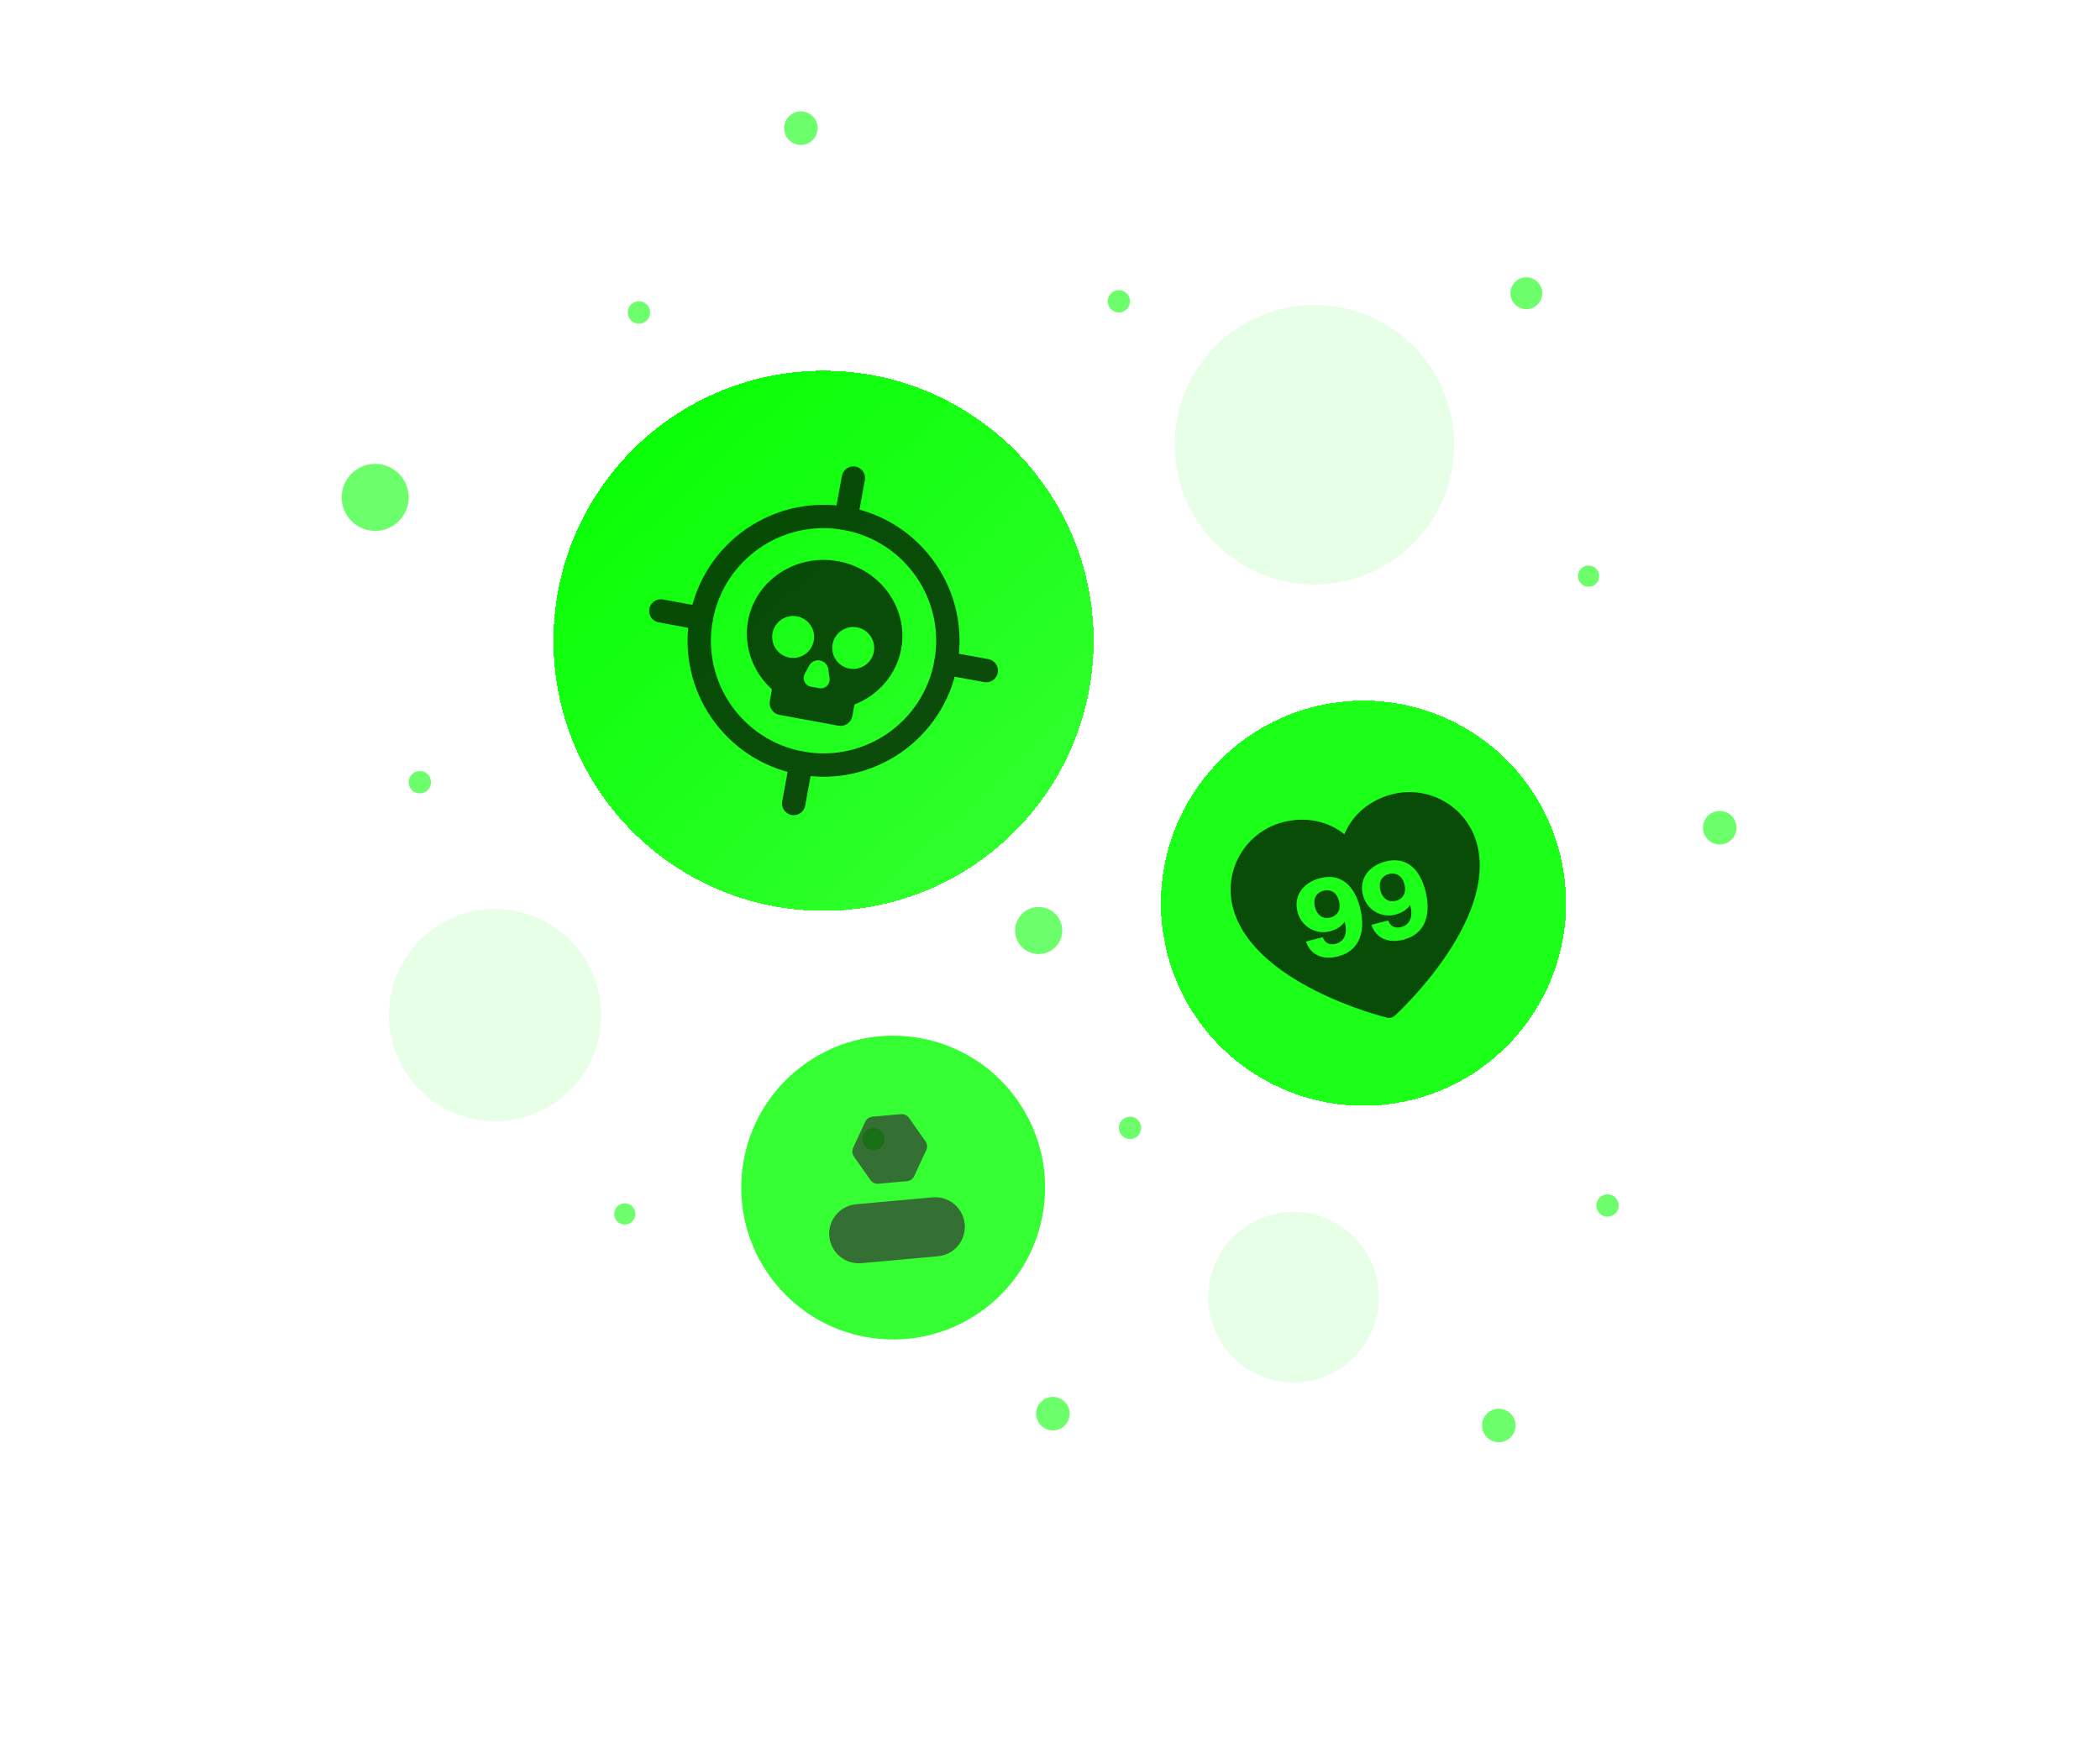 <svg width="540" height="448" viewBox="0 0 540 448" fill="none" xmlns="http://www.w3.org/2000/svg">
<g clip-path="url(#clip0_8091_96288)">
<g filter="url(#filter0_f_8091_96288)">
<circle cx="408.495" cy="148.166" r="2.731" fill="#0CFF09" fill-opacity="0.6"/>
</g>
<g filter="url(#filter1_f_8091_96288)">
<circle cx="385.406" cy="366.588" r="4.309" transform="rotate(165 385.406 366.588)" fill="#0CFF09" fill-opacity="0.6"/>
</g>
<g filter="url(#filter2_f_8091_96288)">
<circle cx="413.364" cy="310.025" r="2.873" transform="rotate(165 413.364 310.025)" fill="#0CFF09" fill-opacity="0.6"/>
</g>
<g filter="url(#filter3_f_8091_96288)">
<circle cx="442.214" cy="212.859" r="4.309" fill="#0CFF09" fill-opacity="0.6"/>
</g>
<g filter="url(#filter4_f_8091_96288)">
<circle cx="270.745" cy="363.541" r="4.309" transform="rotate(165 270.745 363.541)" fill="#0CFF09" fill-opacity="0.6"/>
</g>
<g filter="url(#filter5_f_8091_96288)">
<circle cx="160.655" cy="312.188" r="2.731" transform="rotate(180 160.655 312.188)" fill="#0CFF09" fill-opacity="0.6"/>
</g>
<g filter="url(#filter6_f_8091_96288)">
<circle cx="392.482" cy="75.417" r="4.096" fill="#0CFF09" fill-opacity="0.6"/>
</g>
<g filter="url(#filter7_f_8091_96288)">
<circle cx="96.474" cy="127.912" r="8.618" transform="rotate(180 96.474 127.912)" fill="#0CFF09" fill-opacity="0.6"/>
</g>
<g filter="url(#filter8_f_8091_96288)">
<circle cx="287.71" cy="77.482" r="2.873" fill="#0CFF09" fill-opacity="0.6"/>
</g>
<g filter="url(#filter9_f_8091_96288)">
<circle cx="290.583" cy="290.049" r="2.873" transform="rotate(180 290.583 290.049)" fill="#0CFF09" fill-opacity="0.6"/>
</g>
<g filter="url(#filter10_f_8091_96288)">
<circle cx="205.939" cy="32.955" r="4.309" fill="#0CFF09" fill-opacity="0.6"/>
</g>
<g filter="url(#filter11_f_8091_96288)">
<circle cx="164.296" cy="80.354" r="2.873" fill="#0CFF09" fill-opacity="0.6"/>
</g>
<g filter="url(#filter12_f_8091_96288)">
<circle cx="107.964" cy="201.163" r="2.873" fill="#0CFF09" fill-opacity="0.6"/>
</g>
<g filter="url(#filter13_f_8091_96288)">
<circle cx="224.617" cy="292.922" r="2.873" transform="rotate(180 224.617 292.922)" fill="#0CFF09" fill-opacity="0.6"/>
</g>
<g filter="url(#filter14_f_8091_96288)">
<circle cx="267.09" cy="239.307" r="6.056" transform="rotate(180 267.09 239.307)" fill="#0CFF09" fill-opacity="0.6"/>
</g>
<g opacity="0.8" filter="url(#filter15_d_8091_96288)">
<path d="M190.986 295.968C193.988 274.603 213.742 259.718 235.106 262.721C256.47 265.723 271.356 285.477 268.353 306.841C265.351 328.206 245.597 343.091 224.233 340.088C202.868 337.086 187.983 317.332 190.986 295.968Z" fill="#03FF00"/>
<g opacity="0.7">
<path d="M237.971 289.492C238.441 290.159 238.519 291.025 238.177 291.765L235.087 298.439C234.745 299.179 234.033 299.68 233.221 299.753L225.897 300.414C225.085 300.488 224.295 300.122 223.826 299.456L219.591 293.443C219.121 292.776 219.043 291.91 219.386 291.17L222.475 284.496C222.818 283.756 223.529 283.255 224.341 283.182L231.665 282.521C232.477 282.447 233.267 282.813 233.736 283.479L237.971 289.492Z" fill="black"/>
<path d="M213.25 313.954C212.872 309.77 215.957 306.073 220.141 305.695L239.813 303.919C243.996 303.541 247.694 306.626 248.071 310.81C248.449 314.993 245.364 318.691 241.181 319.069L221.509 320.845C217.325 321.223 213.628 318.137 213.25 313.954Z" fill="black"/>
</g>
</g>
<path d="M100.295 257.248C102.392 242.327 116.189 231.93 131.11 234.028C146.032 236.125 156.428 249.921 154.331 264.843C152.234 279.764 138.438 290.161 123.516 288.063C108.594 285.966 98.198 272.17 100.295 257.248Z" fill="#03FF00" fill-opacity="0.1"/>
<path d="M302.424 109.361C305.186 89.711 323.353 76.021 343.003 78.782C362.653 81.544 376.343 99.712 373.581 119.361C370.82 139.011 352.652 152.701 333.003 149.94C313.353 147.178 299.662 129.011 302.424 109.361Z" fill="#03FF00" fill-opacity="0.1"/>
<path d="M310.907 330.536C312.593 318.538 323.686 310.179 335.683 311.866C347.681 313.552 356.04 324.644 354.354 336.642C352.668 348.639 341.575 356.998 329.577 355.312C317.58 353.626 309.221 342.533 310.907 330.536Z" fill="#03FF00" fill-opacity="0.1"/>
<g filter="url(#filter19_d_8091_96288)">
<path d="M299.239 236.881C294.482 208.511 313.623 181.656 341.993 176.898C370.363 172.141 397.217 191.282 401.975 219.652C406.733 248.022 387.591 274.877 359.221 279.634C330.852 284.392 303.997 265.25 299.239 236.881Z" fill="#03FF00" fill-opacity="0.9" shape-rendering="crispEdges"/>
<path opacity="0.7" fill-rule="evenodd" clip-rule="evenodd" d="M358.72 257.15C359.792 256.177 384.853 232.849 379.84 213.211C378.658 208.6 375.695 204.647 371.602 202.219C367.509 199.79 362.619 199.084 358.006 200.256C352.213 201.735 347.777 205.521 345.69 210.539C341.453 207.135 335.745 205.939 329.951 207.417C325.341 208.6 321.388 211.562 318.959 215.656C316.531 219.749 315.825 224.638 316.997 229.251C322.01 248.89 355.185 257.353 356.593 257.693C356.965 257.786 357.353 257.784 357.725 257.69C358.096 257.595 358.438 257.41 358.72 257.15ZM340.324 225.076C342.243 224.586 343.783 225.612 344.32 227.718C344.865 229.851 343.999 231.464 342.079 231.954C340.16 232.443 338.653 231.323 338.136 229.297C337.598 227.191 338.404 225.566 340.324 225.076ZM345.761 233.03C346.671 236.262 345.54 238.169 343.487 238.693C342.127 239.04 340.812 238.78 340.136 237.021L335.817 238.124C336.813 241.135 339.612 243.09 344.09 241.947C349.982 240.443 351.156 235.032 349.714 229.38C348.346 224.022 344.985 220.422 339.493 221.823C335.068 222.953 332.589 226.368 333.63 230.447C334.637 234.393 338.418 236.409 341.936 235.511C343.883 235.014 345.019 234.128 345.761 233.03ZM357.155 220.779C359.074 220.29 360.614 221.316 361.152 223.422C361.696 225.555 360.83 227.167 358.911 227.657C356.991 228.147 355.484 227.027 354.967 225.001C354.429 222.895 355.236 221.269 357.155 220.779ZM362.593 228.734C363.503 231.966 362.371 233.873 360.318 234.397C358.959 234.744 357.643 234.484 356.967 232.725L352.648 233.827C353.644 236.839 356.443 238.794 360.922 237.65C366.813 236.147 367.988 230.736 366.545 225.084C365.177 219.726 361.816 216.125 356.325 217.527C351.899 218.657 349.421 222.072 350.462 226.151C351.469 230.096 355.249 232.113 358.768 231.215C360.714 230.718 361.851 229.832 362.593 228.734Z" fill="black"/>
</g>
<g filter="url(#filter20_d_8091_96288)">
<path d="M142.322 160.784C142.322 122.429 173.414 91.337 211.769 91.337C250.123 91.337 281.215 122.429 281.215 160.784C281.215 199.138 250.123 230.231 211.769 230.231C173.414 230.231 142.322 199.138 142.322 160.784Z" fill="url(#paint0_linear_8091_96288)" shape-rendering="crispEdges"/>
<g opacity="0.7" clip-path="url(#clip1_8091_96288)">
<circle cx="211.768" cy="160.784" r="31.963" transform="rotate(10.395 211.768 160.784)" stroke="black" stroke-width="6"/>
<path d="M217.534 129.348L219.443 118.94" stroke="black" stroke-width="6" stroke-linecap="round"/>
<path d="M204.091 202.63L206 192.222" stroke="black" stroke-width="6" stroke-linecap="round"/>
<path d="M243.2 166.55L253.608 168.459" stroke="black" stroke-width="6" stroke-linecap="round"/>
<path d="M169.921 153.107L180.329 155.017" stroke="black" stroke-width="6" stroke-linecap="round"/>
<path fill-rule="evenodd" clip-rule="evenodd" d="M215.516 140.33C204.656 138.338 194.264 145.212 192.349 155.654C191.165 162.111 193.516 168.786 198.511 173.28L197.965 176.257C197.817 177.06 197.995 177.89 198.459 178.562C198.923 179.234 199.635 179.695 200.439 179.842L201.875 180.106L201.874 180.109L206.484 180.955L206.497 180.958L209.527 181.513L209.541 181.516L214.058 182.344L214.072 182.347L215.587 182.625C216.39 182.772 217.219 182.595 217.892 182.131C218.564 181.667 219.025 180.955 219.172 180.151L219.719 177.171C225.984 174.742 230.551 169.336 231.736 162.879C233.651 152.437 226.376 142.322 215.516 140.33ZM210.852 165.851C209.729 165.644 208.6 166.186 208.058 167.191L206.916 169.304C206.19 170.649 206.987 172.311 208.49 172.586L210.685 172.989C212.193 173.266 213.53 171.985 213.319 170.466L212.987 168.08C212.831 166.954 211.97 166.056 210.852 165.851ZM209.263 160.777C208.725 163.708 205.913 165.649 202.981 165.111C200.05 164.573 198.109 161.761 198.647 158.829C199.185 155.898 201.997 153.958 204.929 154.495C207.86 155.033 209.801 157.845 209.263 160.777ZM218.427 167.944C221.358 168.482 224.17 166.542 224.708 163.61C225.246 160.679 223.305 157.866 220.374 157.329C217.443 156.791 214.63 158.731 214.092 161.663C213.555 164.594 215.495 167.407 218.427 167.944Z" fill="black"/>
</g>
</g>
</g>
<defs>
<filter id="filter0_f_8091_96288" x="400.302" y="139.973" width="16.386" height="16.386" filterUnits="userSpaceOnUse" color-interpolation-filters="sRGB">
<feFlood flood-opacity="0" result="BackgroundImageFix"/>
<feBlend mode="normal" in="SourceGraphic" in2="BackgroundImageFix" result="shape"/>
<feGaussianBlur stdDeviation="2.731" result="effect1_foregroundBlur_8091_96288"/>
</filter>
<filter id="filter1_f_8091_96288" x="375.351" y="356.533" width="20.11" height="20.109" filterUnits="userSpaceOnUse" color-interpolation-filters="sRGB">
<feFlood flood-opacity="0" result="BackgroundImageFix"/>
<feBlend mode="normal" in="SourceGraphic" in2="BackgroundImageFix" result="shape"/>
<feGaussianBlur stdDeviation="2.873" result="effect1_foregroundBlur_8091_96288"/>
</filter>
<filter id="filter2_f_8091_96288" x="404.746" y="301.407" width="17.237" height="17.236" filterUnits="userSpaceOnUse" color-interpolation-filters="sRGB">
<feFlood flood-opacity="0" result="BackgroundImageFix"/>
<feBlend mode="normal" in="SourceGraphic" in2="BackgroundImageFix" result="shape"/>
<feGaussianBlur stdDeviation="2.873" result="effect1_foregroundBlur_8091_96288"/>
</filter>
<filter id="filter3_f_8091_96288" x="432.16" y="202.805" width="20.108" height="20.107" filterUnits="userSpaceOnUse" color-interpolation-filters="sRGB">
<feFlood flood-opacity="0" result="BackgroundImageFix"/>
<feBlend mode="normal" in="SourceGraphic" in2="BackgroundImageFix" result="shape"/>
<feGaussianBlur stdDeviation="2.873" result="effect1_foregroundBlur_8091_96288"/>
</filter>
<filter id="filter4_f_8091_96288" x="260.69" y="353.486" width="20.11" height="20.109" filterUnits="userSpaceOnUse" color-interpolation-filters="sRGB">
<feFlood flood-opacity="0" result="BackgroundImageFix"/>
<feBlend mode="normal" in="SourceGraphic" in2="BackgroundImageFix" result="shape"/>
<feGaussianBlur stdDeviation="2.873" result="effect1_foregroundBlur_8091_96288"/>
</filter>
<filter id="filter5_f_8091_96288" x="152.462" y="303.995" width="16.386" height="16.386" filterUnits="userSpaceOnUse" color-interpolation-filters="sRGB">
<feFlood flood-opacity="0" result="BackgroundImageFix"/>
<feBlend mode="normal" in="SourceGraphic" in2="BackgroundImageFix" result="shape"/>
<feGaussianBlur stdDeviation="2.731" result="effect1_foregroundBlur_8091_96288"/>
</filter>
<filter id="filter6_f_8091_96288" x="382.923" y="65.858" width="19.117" height="19.117" filterUnits="userSpaceOnUse" color-interpolation-filters="sRGB">
<feFlood flood-opacity="0" result="BackgroundImageFix"/>
<feBlend mode="normal" in="SourceGraphic" in2="BackgroundImageFix" result="shape"/>
<feGaussianBlur stdDeviation="2.731" result="effect1_foregroundBlur_8091_96288"/>
</filter>
<filter id="filter7_f_8091_96288" x="82.111" y="113.549" width="28.726" height="28.726" filterUnits="userSpaceOnUse" color-interpolation-filters="sRGB">
<feFlood flood-opacity="0" result="BackgroundImageFix"/>
<feBlend mode="normal" in="SourceGraphic" in2="BackgroundImageFix" result="shape"/>
<feGaussianBlur stdDeviation="2.873" result="effect1_foregroundBlur_8091_96288"/>
</filter>
<filter id="filter8_f_8091_96288" x="279.092" y="68.864" width="17.235" height="17.235" filterUnits="userSpaceOnUse" color-interpolation-filters="sRGB">
<feFlood flood-opacity="0" result="BackgroundImageFix"/>
<feBlend mode="normal" in="SourceGraphic" in2="BackgroundImageFix" result="shape"/>
<feGaussianBlur stdDeviation="2.873" result="effect1_foregroundBlur_8091_96288"/>
</filter>
<filter id="filter9_f_8091_96288" x="281.965" y="281.432" width="17.235" height="17.235" filterUnits="userSpaceOnUse" color-interpolation-filters="sRGB">
<feFlood flood-opacity="0" result="BackgroundImageFix"/>
<feBlend mode="normal" in="SourceGraphic" in2="BackgroundImageFix" result="shape"/>
<feGaussianBlur stdDeviation="2.873" result="effect1_foregroundBlur_8091_96288"/>
</filter>
<filter id="filter10_f_8091_96288" x="195.885" y="22.901" width="20.108" height="20.107" filterUnits="userSpaceOnUse" color-interpolation-filters="sRGB">
<feFlood flood-opacity="0" result="BackgroundImageFix"/>
<feBlend mode="normal" in="SourceGraphic" in2="BackgroundImageFix" result="shape"/>
<feGaussianBlur stdDeviation="2.873" result="effect1_foregroundBlur_8091_96288"/>
</filter>
<filter id="filter11_f_8091_96288" x="155.678" y="71.736" width="17.235" height="17.235" filterUnits="userSpaceOnUse" color-interpolation-filters="sRGB">
<feFlood flood-opacity="0" result="BackgroundImageFix"/>
<feBlend mode="normal" in="SourceGraphic" in2="BackgroundImageFix" result="shape"/>
<feGaussianBlur stdDeviation="2.873" result="effect1_foregroundBlur_8091_96288"/>
</filter>
<filter id="filter12_f_8091_96288" x="99.346" y="192.545" width="17.235" height="17.235" filterUnits="userSpaceOnUse" color-interpolation-filters="sRGB">
<feFlood flood-opacity="0" result="BackgroundImageFix"/>
<feBlend mode="normal" in="SourceGraphic" in2="BackgroundImageFix" result="shape"/>
<feGaussianBlur stdDeviation="2.873" result="effect1_foregroundBlur_8091_96288"/>
</filter>
<filter id="filter13_f_8091_96288" x="216" y="284.305" width="17.235" height="17.235" filterUnits="userSpaceOnUse" color-interpolation-filters="sRGB">
<feFlood flood-opacity="0" result="BackgroundImageFix"/>
<feBlend mode="normal" in="SourceGraphic" in2="BackgroundImageFix" result="shape"/>
<feGaussianBlur stdDeviation="2.873" result="effect1_foregroundBlur_8091_96288"/>
</filter>
<filter id="filter14_f_8091_96288" x="255.572" y="227.789" width="23.036" height="23.036" filterUnits="userSpaceOnUse" color-interpolation-filters="sRGB">
<feFlood flood-opacity="0" result="BackgroundImageFix"/>
<feBlend mode="normal" in="SourceGraphic" in2="BackgroundImageFix" result="shape"/>
<feGaussianBlur stdDeviation="2.731" result="effect1_foregroundBlur_8091_96288"/>
</filter>
<filter id="filter15_d_8091_96288" x="150.249" y="225.984" width="158.84" height="158.84" filterUnits="userSpaceOnUse" color-interpolation-filters="sRGB">
<feFlood flood-opacity="0" result="BackgroundImageFix"/>
<feColorMatrix in="SourceAlpha" type="matrix" values="0 0 0 0 0 0 0 0 0 0 0 0 0 0 0 0 0 0 127 0" result="hardAlpha"/>
<feOffset dy="4"/>
<feGaussianBlur stdDeviation="17.65"/>
<feComposite in2="hardAlpha" operator="out"/>
<feColorMatrix type="matrix" values="0 0 0 0 0.012 0 0 0 0 1 0 0 0 0 0 0 0 0 0.25 0"/>
<feBlend mode="normal" in2="BackgroundImageFix" result="effect1_dropShadow_8091_96288"/>
<feBlend mode="normal" in="SourceGraphic" in2="effect1_dropShadow_8091_96288" result="shape"/>
</filter>
<filter id="filter19_d_8091_96288" x="255.325" y="136.984" width="190.564" height="190.564" filterUnits="userSpaceOnUse" color-interpolation-filters="sRGB">
<feFlood flood-opacity="0" result="BackgroundImageFix"/>
<feColorMatrix in="SourceAlpha" type="matrix" values="0 0 0 0 0 0 0 0 0 0 0 0 0 0 0 0 0 0 127 0" result="hardAlpha"/>
<feOffset dy="4"/>
<feGaussianBlur stdDeviation="17.65"/>
<feComposite in2="hardAlpha" operator="out"/>
<feColorMatrix type="matrix" values="0 0 0 0 0.012 0 0 0 0 1 0 0 0 0 0 0 0 0 0.25 0"/>
<feBlend mode="normal" in2="BackgroundImageFix" result="effect1_dropShadow_8091_96288"/>
<feBlend mode="normal" in="SourceGraphic" in2="effect1_dropShadow_8091_96288" result="shape"/>
</filter>
<filter id="filter20_d_8091_96288" x="107.022" y="60.037" width="209.494" height="209.494" filterUnits="userSpaceOnUse" color-interpolation-filters="sRGB">
<feFlood flood-opacity="0" result="BackgroundImageFix"/>
<feColorMatrix in="SourceAlpha" type="matrix" values="0 0 0 0 0 0 0 0 0 0 0 0 0 0 0 0 0 0 127 0" result="hardAlpha"/>
<feOffset dy="4"/>
<feGaussianBlur stdDeviation="17.65"/>
<feComposite in2="hardAlpha" operator="out"/>
<feColorMatrix type="matrix" values="0 0 0 0 0.012 0 0 0 0 1 0 0 0 0 0 0 0 0 0.25 0"/>
<feBlend mode="normal" in2="BackgroundImageFix" result="effect1_dropShadow_8091_96288"/>
<feBlend mode="normal" in="SourceGraphic" in2="effect1_dropShadow_8091_96288" result="shape"/>
</filter>
<linearGradient id="paint0_linear_8091_96288" x1="146.369" y1="91.337" x2="277.169" y2="230.231" gradientUnits="userSpaceOnUse">
<stop stop-color="#03FF00"/>
<stop offset="1" stop-color="#03FF00" stop-opacity="0.8"/>
</linearGradient>
<clipPath id="clip0_8091_96288">
<rect width="538.667" height="447" fill="white" transform="translate(0.667 0.054)"/>
</clipPath>
<clipPath id="clip1_8091_96288">
<rect width="105" height="105" fill="white" transform="translate(169.602 99.673) rotate(10.395)"/>
</clipPath>
</defs>
</svg>
